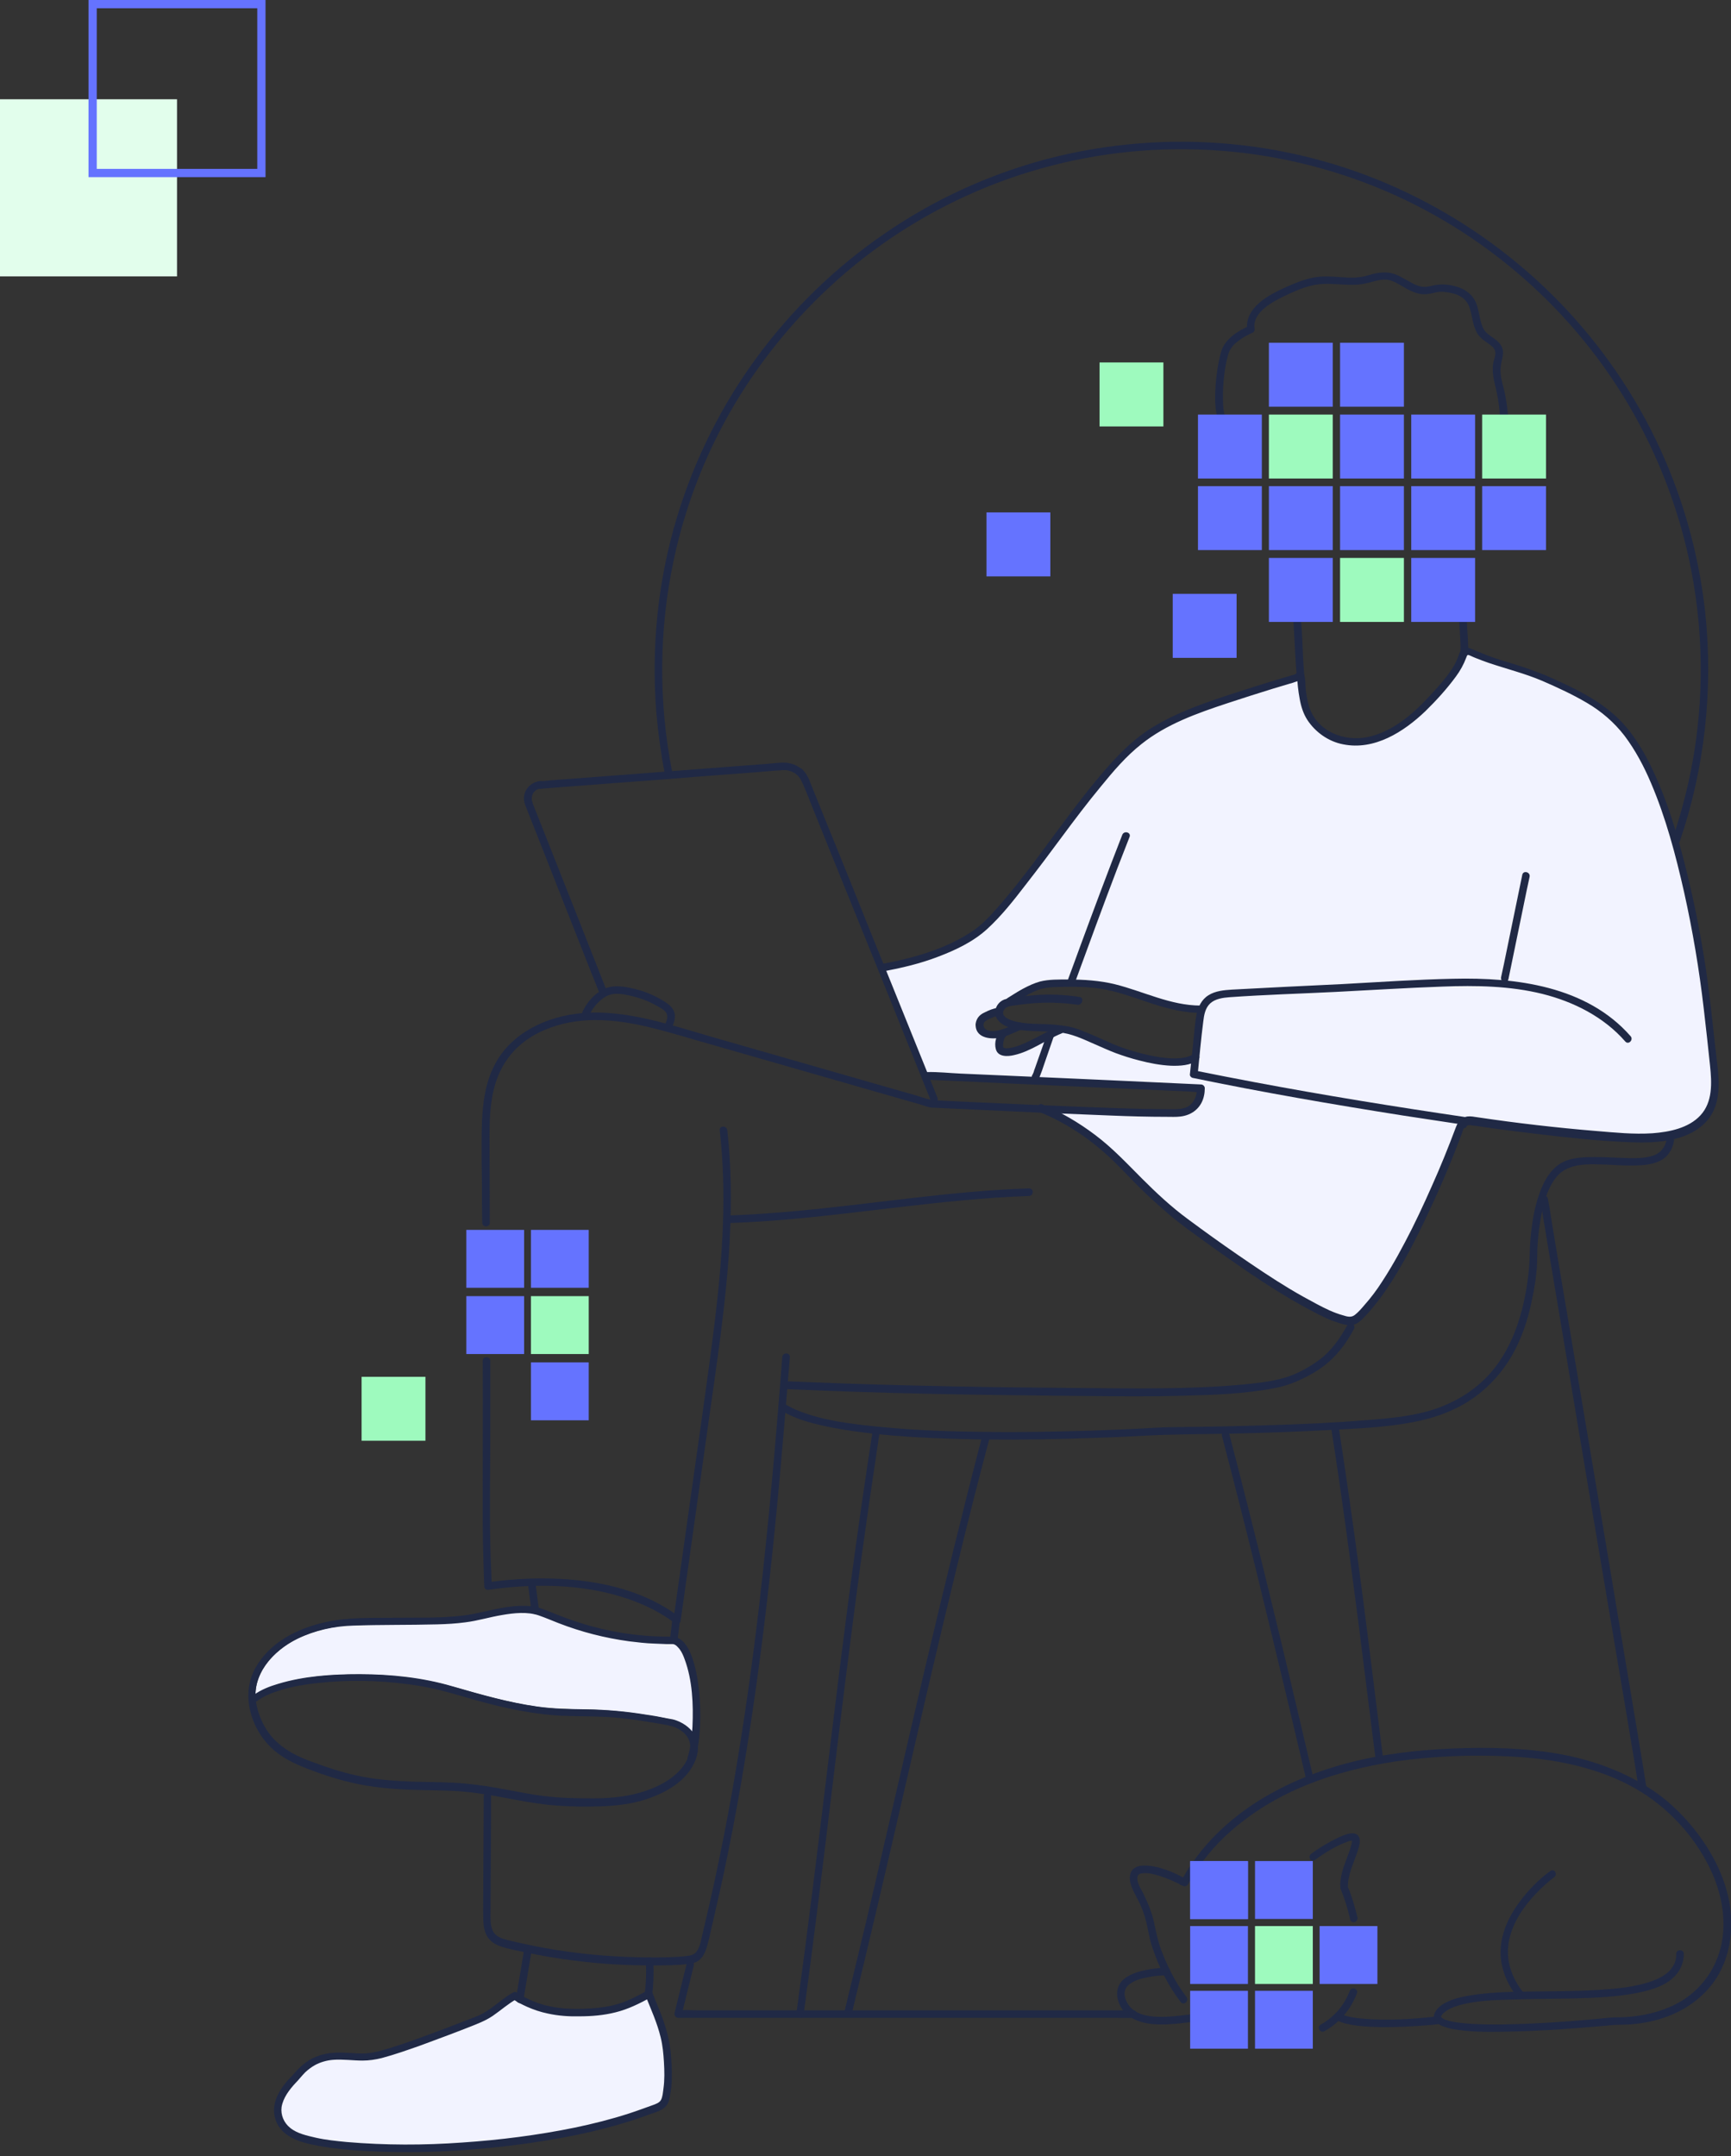<?xml version="1.0" encoding="utf-8"?>
<svg xmlns="http://www.w3.org/2000/svg" width="420" height="523" viewBox="0 0 420 523" fill="none">
<rect x="0" y="0" width="420" height="523" fill="#333333" stroke="none"/>
<g clip-path="url(#clip0)">
<path d="M166.484 402.428C166.055 401.324 165.627 400.465 165.137 399.79C164.647 399.177 164.157 398.748 163.667 398.625C163.606 398.625 163.606 398.625 163.545 398.625L163.483 398.564H163.361H163.3C162.748 398.564 162.197 398.564 161.585 398.564C160.544 398.564 159.503 398.502 158.523 398.441C156.625 398.318 154.665 398.134 152.706 397.889C147.072 397.153 141.316 395.619 135.682 393.472C135.131 393.227 134.58 393.043 134.029 392.797C133.049 392.429 132.069 392 131.028 391.632C128.15 390.65 124.782 391.018 121.904 391.571C120.679 391.816 119.393 392.061 118.23 392.368C116.577 392.736 114.801 393.165 113.086 393.349C111.127 393.595 109.106 393.779 106.35 393.84C103.043 393.963 99.675 393.963 96.369 394.024C93.001 394.024 89.449 394.086 86.02 394.208C81.06 394.331 76.467 395.435 72.425 397.337C67.71 399.606 62.505 404.146 62.015 410.28L61.954 411.016L62.566 410.648C64.281 409.605 66.179 408.93 67.71 408.501C73.16 406.906 79.406 406.109 87.367 406.17C95.573 406.231 103.105 407.213 109.718 409.114L110.024 409.176C116.638 411.077 123.435 413.04 130.416 414.022C134.274 414.574 138.254 414.635 142.051 414.697H142.357C147.195 414.758 152.155 415.249 156.992 416.046C157.421 416.107 157.911 416.169 158.401 416.291C161.769 416.782 165.565 417.396 167.647 419.849L168.198 420.524L168.26 419.359C168.26 419.236 168.26 419.113 168.26 418.991C168.688 412.243 168.076 406.845 166.484 402.428Z" fill="#F2F3FF"/>
<path d="M340.516 269.928C321.655 266.984 304.999 264.039 289.567 260.85C289.506 260.85 289.323 260.666 289.323 260.604L289.69 256.985L288.71 257.169C287.608 257.353 286.322 257.476 284.791 257.415C281.178 257.537 277.198 256.74 272.176 254.899C271.013 254.47 269.788 253.979 268.625 253.55C265.379 252.262 262.011 250.974 258.46 250.237H258.337H258.276C257.602 250.36 256.867 250.544 256.01 250.851L255.214 251.28L255.092 251.526C254.418 253.305 253.806 255.206 253.01 257.537C252.581 258.887 252.152 259.93 251.785 260.911L251.417 261.892L291.221 263.671C291.466 263.671 291.588 263.855 291.588 264.101C291.588 264.285 291.588 264.408 291.588 264.592C291.405 267.475 289.751 269.622 287.24 270.174C286.077 270.419 284.852 270.419 283.689 270.419H283.199C278.729 270.419 274.197 270.235 269.788 270.112L268.808 270.051C265.196 269.928 261.583 269.806 257.97 269.622L254.785 269.499L257.602 271.033C260.235 272.443 262.869 274.161 265.502 276.063C268.931 278.639 271.993 281.706 274.932 284.773C275.544 285.387 276.157 286 276.708 286.614C280.872 290.785 284.362 293.913 287.73 296.428C291.772 299.434 295.875 302.379 299.978 305.2C303.958 307.961 308.183 310.844 312.531 313.42C314.858 314.831 317.124 316.058 319.083 317.101C321.104 318.205 323.247 319.309 325.574 319.922L325.697 319.984C326.187 320.107 326.738 320.291 327.289 320.291C327.901 320.291 328.452 320.107 328.881 319.738C329.677 319.125 330.351 318.328 330.963 317.591L331.208 317.285C332.678 315.629 334.086 313.727 335.556 311.457C337.883 307.899 340.21 303.789 342.843 298.575C344.863 294.588 346.884 290.11 349.272 284.651C350.252 282.32 351.232 279.927 352.151 277.596C352.457 276.86 352.702 276.124 353.008 275.388L353.559 273.977C353.681 273.609 353.804 273.425 353.926 273.241L354.539 272.259L353.437 272.075C349.211 271.278 344.863 270.603 340.516 269.928Z" fill="#F2F3FF"/>
<path d="M415.468 258.641C415.04 254.593 414.55 250.483 414.121 246.496L413.938 244.717C412.835 235.209 411.243 225.7 409.161 216.376C407.324 208.218 404.936 198.648 401.139 189.876C399.118 185.092 397.036 181.411 394.587 178.283C392.199 175.093 389.137 172.455 385.34 170.186C381.727 168.039 377.808 166.26 374.44 164.787C371.746 163.622 368.929 162.763 366.174 161.904C364.643 161.414 362.989 160.923 361.458 160.371C360.356 160.003 359.315 159.573 358.335 159.205C357.845 159.021 357.356 158.776 356.866 158.592L356.682 158.53C356.437 158.408 356.131 158.285 355.763 158.408C355.396 158.592 355.335 158.898 355.274 159.083C355.274 159.144 355.212 159.267 355.212 159.389C354.661 160.923 353.865 162.395 352.824 163.806C350.558 166.812 348.109 169.633 345.476 172.148C340.822 176.626 333.719 181.595 326.003 180.062C322.696 179.387 319.573 177.24 317.675 174.357C316.879 173.13 316.328 171.596 315.96 169.511C315.776 168.652 315.654 167.732 315.531 166.628C315.47 166.26 315.47 165.953 315.409 165.585L315.348 164.603L312.898 165.339C311.551 165.769 310.143 166.137 308.795 166.566C304.631 167.854 300.957 168.959 297.651 170.124C291.16 172.332 283.076 175.032 276.708 180.123C272.972 183.067 269.849 186.748 266.726 190.551C263.42 194.6 260.297 198.71 257.419 202.513L256.255 204.108C253.744 207.543 251.111 211.04 248.417 214.475L248.049 214.904C245.294 218.401 242.477 222.02 239.17 225.026C235.496 228.338 230.72 230.362 227.474 231.589C223.922 232.939 220.065 233.982 215.288 234.902L214.431 235.086L224.78 260.666H225.27C226.984 260.666 228.699 260.788 230.352 260.85H230.413C231.332 260.911 232.189 260.972 233.108 260.972L251.05 261.77L251.172 261.156C251.172 261.095 251.172 261.034 251.234 260.972L251.54 260.236C251.662 259.93 251.785 259.623 251.907 259.316C252.152 258.703 252.336 258.028 252.581 257.414L252.642 257.23C253.071 255.942 253.499 254.715 253.928 253.427L254.54 251.648L252.887 252.507C250.621 253.673 248.601 254.715 246.335 255.268C245.294 255.513 242.844 255.942 242.354 254.347C242.232 253.857 242.171 253.305 242.293 252.752V252.568L242.232 252.384C242.171 252.2 242.048 252.016 241.865 251.894C241.558 251.648 241.13 251.526 240.824 251.464L240.701 251.403C240.456 251.342 240.272 251.28 240.028 251.28C239.231 251.096 238.68 250.974 238.129 250.36C237.639 249.931 237.394 249.379 237.333 248.643C237.272 248.09 237.456 247.477 237.762 247.048C238.129 246.496 238.68 246.189 239.231 245.943C240.15 245.514 240.946 245.207 241.62 245.023L242.232 244.717L242.354 244.471C242.416 244.349 242.477 244.226 242.538 244.165C242.967 243.428 243.579 242.999 244.559 242.692L244.743 242.631L244.865 242.447C246.396 240.607 248.907 239.318 252.275 238.582C254.54 238.092 256.929 238.03 259.133 238.03H259.623L260.113 236.742C264.216 225.516 268.441 213.923 272.911 202.636C272.972 202.513 273.095 202.39 273.217 202.39C273.401 202.39 273.585 202.452 273.646 202.513C273.646 202.513 273.707 202.574 273.646 202.697C269.176 213.984 264.951 225.639 260.848 236.865L260.419 238.03H261.46C265.073 238.092 268.38 238.521 271.564 239.441C273.462 239.993 275.422 240.607 277.32 241.22C281.729 242.692 286.261 244.226 291.098 244.287H291.588L291.772 243.858C292.262 242.938 292.874 242.14 293.67 241.649C295.14 240.668 297.099 240.484 298.753 240.361C304.754 239.993 310.878 239.687 316.756 239.441C319.695 239.318 322.696 239.134 325.635 239.012C328.146 238.889 330.657 238.766 333.167 238.582C339.475 238.214 346.027 237.846 352.457 237.724C356.682 237.601 360.479 237.724 364.092 238.03L365.194 238.092L366.112 238.214C379.217 239.625 388.77 243.98 395.322 251.464C395.444 251.587 395.444 251.71 395.383 251.832C395.322 252.016 395.199 252.139 395.077 252.139C395.016 252.139 394.954 252.139 394.893 252.016C389.994 246.496 382.891 242.386 374.379 240.3C366.174 238.276 357.723 238.214 349.824 238.521C343.822 238.766 337.699 239.073 331.759 239.38C329.248 239.503 326.676 239.625 324.166 239.748C321.349 239.871 318.532 239.993 315.654 240.116C310.02 240.361 304.142 240.607 298.447 241.036C296.793 241.159 294.895 241.404 293.486 242.57C292.078 243.858 291.711 245.759 291.527 247.538C291.221 250.36 290.915 253.243 290.608 256.065L290.241 259.93L290.915 260.052C295.569 260.972 300.1 261.892 304.57 262.751C319.389 265.573 335.617 268.211 355.702 271.217C355.763 271.217 355.763 271.217 355.825 271.278L356.008 271.339H356.192C356.743 271.278 357.478 271.339 358.213 271.462L358.642 271.523C368.011 272.873 377.686 273.977 387.3 274.836L388.892 274.958C391.831 275.204 394.893 275.511 397.955 275.511C399.057 275.511 400.098 275.449 401.078 275.388C406.773 274.958 410.692 273.486 413.08 270.848C416.081 267.72 415.897 263.119 415.468 258.641ZM365.071 238.337L364.765 237.294C364.765 237.233 364.765 237.171 364.765 237.11L369.909 212.328C369.909 212.266 369.97 212.205 369.97 212.144C370.031 212.144 370.031 212.082 370.093 212.082C370.154 212.082 370.154 212.082 370.215 212.082C370.215 212.082 370.644 212.205 370.583 212.573L365.439 237.417L365.071 238.337Z" fill="#F2F3FF"/>
<path d="M163.054 187.055C159.747 170.185 159.87 152.642 163.483 135.772C166.483 121.664 171.933 108.168 179.526 95.961C186.997 83.938 196.489 73.203 207.45 64.247C218.534 55.23 231.148 48.175 244.62 43.391C258.521 38.483 273.217 36.029 287.914 36.214C302.672 36.336 317.307 39.097 331.147 44.311C344.496 49.341 356.927 56.702 367.827 65.903C378.604 74.982 387.851 85.901 395.016 97.985C402.364 110.377 407.569 124.056 410.325 138.165C413.631 155.157 413.448 172.946 409.651 189.876C408.61 194.538 407.324 199.078 405.793 203.617C405.426 204.721 407.202 205.212 407.569 204.108C413.631 186.38 415.713 167.302 413.754 148.654C412.162 133.993 408.059 119.639 401.629 106.389C395.322 93.446 386.81 81.607 376.584 71.486C366.357 61.364 354.416 52.96 341.434 46.764C328.146 40.385 313.756 36.398 299.059 34.987C283.934 33.514 268.563 34.741 253.867 38.606C239.844 42.348 226.433 48.482 214.492 56.763C202.674 64.861 192.263 74.982 183.752 86.514C175.117 98.231 168.504 111.419 164.279 125.405C159.625 140.741 157.971 156.997 159.257 172.946C159.686 177.853 160.359 182.761 161.278 187.607C161.523 188.711 163.238 188.22 163.054 187.055Z" fill="#202945"/>
<path d="M399.425 433.222C399.241 431.934 398.996 430.707 398.812 429.419C398.261 425.984 397.649 422.487 397.098 419.052C396.24 413.961 395.383 408.808 394.526 403.716C393.485 397.459 392.444 391.264 391.403 385.007C390.239 378.198 389.137 371.328 387.973 364.518C386.81 357.648 385.647 350.716 384.483 343.846C383.381 337.405 382.34 330.964 381.238 324.585C380.319 319.125 379.4 313.727 378.482 308.267C377.808 304.341 377.196 300.416 376.522 296.49C376.216 294.649 375.971 292.748 375.604 290.969C375.604 290.907 375.604 290.785 375.543 290.723C375.359 289.558 373.583 290.049 373.767 291.214C373.95 292.502 374.195 293.729 374.379 295.017C374.93 298.453 375.543 301.949 376.094 305.384C376.951 310.476 377.808 315.628 378.666 320.72C379.707 326.977 380.748 333.172 381.789 339.429C382.952 346.238 384.054 353.109 385.218 359.918C386.381 366.788 387.545 373.72 388.708 380.59C389.811 387.031 390.852 393.472 391.954 399.852C392.872 405.311 393.791 410.709 394.709 416.169C395.383 420.095 395.995 424.021 396.669 427.947C396.975 429.787 397.22 431.689 397.588 433.467C397.588 433.529 397.588 433.652 397.649 433.713C397.833 434.878 399.608 434.388 399.425 433.222Z" fill="#202945"/>
<path d="M166.606 476.346C165.626 480.333 164.646 484.32 163.666 488.308C163.544 488.86 163.972 489.473 164.524 489.473C165.503 489.473 166.483 489.473 167.463 489.473C170.157 489.473 172.79 489.473 175.485 489.473C179.465 489.473 183.384 489.473 187.365 489.473C192.202 489.473 197.04 489.473 201.878 489.473C207.144 489.473 212.471 489.473 217.738 489.473C223.065 489.473 228.454 489.473 233.781 489.473C238.742 489.473 243.702 489.473 248.723 489.473C252.948 489.473 257.112 489.473 261.338 489.473C264.399 489.473 267.4 489.473 270.462 489.473C271.87 489.473 273.34 489.535 274.748 489.473C274.81 489.473 274.871 489.473 274.932 489.473C276.095 489.473 276.095 487.633 274.932 487.633C273.952 487.633 272.972 487.633 271.993 487.633C269.298 487.633 266.665 487.633 263.971 487.633C259.99 487.633 256.071 487.633 252.091 487.633C247.253 487.633 242.416 487.633 237.578 487.633C232.312 487.633 226.984 487.633 221.718 487.633C216.39 487.633 211.002 487.633 205.674 487.633C200.714 487.633 195.754 487.633 190.733 487.633C186.507 487.633 182.343 487.633 178.118 487.633C175.056 487.633 172.056 487.633 168.994 487.633C167.585 487.633 166.116 487.51 164.707 487.633C164.646 487.633 164.585 487.633 164.524 487.633C164.83 488.001 165.136 488.43 165.381 488.798C166.361 484.811 167.34 480.824 168.32 476.837C168.688 475.671 166.912 475.18 166.606 476.346Z" fill="#202945"/>
<path d="M252.336 269.806C258.337 272.198 263.971 275.94 268.747 280.295C271.38 282.688 273.707 285.264 276.218 287.779C278.667 290.233 281.301 292.564 283.934 294.833C286.628 297.103 289.506 299.127 292.384 301.213C295.385 303.421 298.447 305.507 301.508 307.654C307.387 311.703 313.388 315.506 319.757 318.757C321.226 319.493 322.696 320.229 324.288 320.72C325.574 321.149 327.105 321.701 328.452 321.333C329.799 320.965 330.779 319.738 331.698 318.757C332.861 317.53 333.902 316.181 334.943 314.831C339.107 309.126 342.475 302.747 345.537 296.367C348.721 289.742 351.661 282.994 354.233 276.185C354.416 275.756 354.539 275.326 354.722 274.897C354.845 274.59 354.906 274.038 355.151 273.793C355.335 273.609 355.58 273.609 355.763 273.425C355.825 273.364 355.825 273.179 355.947 273.118C356.192 272.873 356.315 272.934 356.682 272.934C358.458 273.118 360.172 273.425 361.948 273.67C365.684 274.161 369.358 274.652 373.093 275.081C380.319 275.94 387.606 276.737 394.893 277.044C401.078 277.351 409.039 277.105 413.693 272.382C418.469 267.536 416.877 260.298 416.203 254.225C415.407 246.986 414.672 239.687 413.509 232.509C412.345 225.21 410.876 217.971 409.1 210.856C407.385 203.924 405.365 196.992 402.609 190.367C400.098 184.417 396.975 178.344 392.199 173.866C387.667 169.633 381.972 166.934 376.4 164.419C373.216 163.008 369.97 161.904 366.602 160.861C364.949 160.371 363.295 159.88 361.642 159.267C359.928 158.653 358.335 157.917 356.621 157.242C355.335 156.69 354.478 157.426 354.049 158.592C353.62 159.941 353.008 161.23 352.212 162.395C350.62 164.787 348.599 166.996 346.639 169.081C342.659 173.375 337.821 177.485 331.943 178.773C326.187 180 319.634 177.485 317.675 171.535C317.246 170.186 317.001 168.713 316.817 167.302C316.695 166.076 316.817 164.542 316.328 163.438C316.205 163.131 315.838 163.008 315.531 163.008C314.98 162.947 314.552 163.438 314.062 163.622C313.694 163.745 313.266 163.867 312.837 163.99C311.735 164.297 310.633 164.665 309.53 164.971C306.346 165.953 303.162 166.934 299.978 167.977C292.997 170.247 285.771 172.639 279.525 176.504C275.544 178.957 272.176 182.209 269.115 185.644C265.869 189.263 262.869 193.128 259.929 196.992C253.928 204.905 248.294 213.125 241.681 220.548C239.905 222.572 237.946 224.596 235.68 226.068C233.475 227.479 231.148 228.706 228.76 229.688C223.984 231.651 218.901 232.939 213.819 233.859C212.655 234.104 213.145 235.822 214.308 235.638C218.84 234.779 223.31 233.736 227.597 232.08C231.822 230.485 236.108 228.461 239.476 225.394C242.967 222.204 245.906 218.462 248.784 214.72C251.846 210.794 254.847 206.807 257.786 202.82C260.787 198.771 263.848 194.722 267.094 190.797C270.094 187.116 273.217 183.435 276.953 180.491C283.015 175.645 290.486 173.007 297.712 170.615C301.386 169.388 305.121 168.223 308.857 167.057C310.204 166.628 311.612 166.26 312.96 165.83C313.388 165.708 313.878 165.585 314.307 165.401C314.49 165.339 314.674 165.278 314.858 165.217C314.98 165.155 315.103 165.094 315.225 165.033C315.348 164.971 315.47 164.849 315.593 164.787C315.838 164.665 315.838 164.665 315.531 164.726C315.287 164.603 314.98 164.419 314.735 164.297C314.613 163.99 314.735 164.603 314.735 164.665C314.735 164.849 314.797 165.033 314.797 165.278C314.858 165.708 314.858 166.198 314.919 166.628C315.042 167.609 315.164 168.591 315.348 169.511C315.654 171.29 316.205 173.069 317.185 174.602C319.144 177.608 322.329 179.878 325.88 180.552C333.474 182.086 340.577 177.547 345.843 172.517C348.476 169.94 351.048 167.118 353.253 164.113C354.294 162.702 355.151 161.168 355.763 159.512C356.008 158.899 356.008 158.714 356.682 159.021C357.172 159.267 357.662 159.451 358.09 159.635C359.131 160.064 360.172 160.432 361.213 160.8C365.561 162.272 370.031 163.377 374.195 165.155C377.87 166.75 381.605 168.468 385.034 170.492C388.586 172.578 391.648 175.216 394.158 178.467C396.792 181.963 398.874 185.889 400.588 189.938C404.201 198.403 406.589 207.42 408.61 216.376C410.692 225.7 412.284 235.147 413.386 244.655C413.938 249.256 414.427 253.918 414.917 258.519C415.346 262.629 415.591 267.291 412.59 270.542C409.712 273.67 404.997 274.59 400.956 274.897C396.363 275.204 391.77 274.713 387.239 274.345C377.625 273.548 368.072 272.443 358.58 271.033C356.866 270.787 355.029 270.296 354.233 272.321C354.416 272.137 354.661 271.891 354.845 271.707C353.926 272.014 353.559 272.566 353.253 273.425C352.763 274.652 352.334 275.879 351.844 277.105C350.926 279.498 349.946 281.829 348.966 284.16C346.945 288.822 344.863 293.484 342.598 298.023C340.393 302.378 338.066 306.734 335.372 310.844C334.086 312.868 332.616 314.831 331.024 316.61C330.351 317.407 329.616 318.266 328.758 318.941C327.84 319.677 326.86 319.37 325.88 319.064C323.615 318.45 321.533 317.407 319.451 316.303C317.246 315.138 315.042 313.911 312.898 312.623C308.612 310.046 304.448 307.225 300.345 304.403C296.242 301.581 292.139 298.637 288.098 295.631C284.179 292.748 280.505 289.313 277.075 285.877C273.401 282.197 269.911 278.455 265.747 275.326C261.766 272.321 257.419 269.744 252.765 267.843C251.724 267.597 251.295 269.376 252.336 269.806Z" fill="#202945"/>
<path d="M191.284 336.976C203.347 337.528 215.411 337.896 227.474 338.141C239.231 338.387 251.05 338.509 262.807 338.632C270.768 338.693 278.729 338.816 286.689 338.571C294.283 338.387 302.06 338.141 309.53 336.669C312.898 335.994 315.96 334.645 318.961 332.866C322.267 330.903 324.839 328.265 326.921 325.075C327.472 324.216 328.024 323.296 328.513 322.376C329.126 321.333 327.534 320.413 326.921 321.456C325.084 324.707 323.002 327.774 319.94 329.983C317.062 332.068 313.878 333.725 310.51 334.522C307.265 335.319 303.958 335.626 300.651 335.933C296.671 336.301 292.629 336.485 288.649 336.608C281.239 336.853 273.83 336.792 266.481 336.73C254.724 336.608 242.967 336.546 231.21 336.301C219.452 336.056 207.695 335.749 195.938 335.258C194.407 335.197 192.815 335.135 191.284 335.074C190.12 335.135 190.12 336.976 191.284 336.976Z" fill="#202945"/>
<path d="M323.063 346.852C324.717 357.341 326.186 367.831 327.595 378.382C329.003 388.871 330.35 399.3 331.636 409.789C332.371 415.494 333.045 421.199 333.78 426.842C333.902 428.008 335.739 428.008 335.617 426.842C334.331 416.537 333.045 406.293 331.759 395.987C330.412 385.375 329.003 374.701 327.472 364.089C326.615 358.139 325.758 352.25 324.839 346.3C324.655 345.196 322.88 345.686 323.063 346.852Z" fill="#202945"/>
<path d="M318.593 430.952C316.082 420.279 313.572 409.544 311 398.87C308.367 387.951 305.734 377.094 302.978 366.236C301.447 360.102 299.855 353.967 298.263 347.833C297.957 346.668 296.181 347.158 296.487 348.324C299.365 359.243 302.121 370.162 304.815 381.081C307.448 391.877 310.081 402.735 312.653 413.531C314.062 419.481 315.47 425.431 316.879 431.443C317.062 432.608 318.838 432.118 318.593 430.952Z" fill="#202945"/>
<path d="M211.736 347.097C208.858 365.684 206.287 384.332 203.96 403.042C201.694 421.138 199.551 439.295 197.285 457.391C195.999 467.697 194.652 478.002 193.243 488.308C193.182 488.798 193.366 489.289 193.856 489.412C194.284 489.535 194.897 489.289 194.958 488.798C197.469 470.58 199.673 452.361 201.878 434.081C204.082 415.862 206.348 397.582 208.797 379.363C210.267 368.751 211.798 358.2 213.39 347.649C213.635 346.423 211.92 345.932 211.736 347.097Z" fill="#202945"/>
<path d="M206.654 488.492C211.063 470.396 215.288 452.3 219.452 434.142C223.616 416.108 227.78 398.011 232.189 380.038C234.7 369.61 237.333 359.243 240.089 348.876C240.395 347.711 238.619 347.22 238.313 348.385C233.536 366.665 229.066 385.068 224.719 403.471C220.493 421.444 216.39 439.418 212.226 457.33C209.838 467.574 207.389 477.757 204.878 488.001C204.572 489.166 206.348 489.657 206.654 488.492Z" fill="#202945"/>
<path d="M189.569 342.128C191.774 343.539 194.345 344.459 196.856 345.134C200.224 346.054 203.653 346.668 207.082 347.159C215.656 348.385 224.29 348.815 232.924 349.06C241.681 349.306 250.376 349.244 259.133 348.999C265.318 348.815 271.441 348.631 277.626 348.263C284.607 347.895 291.588 347.895 298.508 347.772C306.285 347.588 314.062 347.343 321.9 346.913C328.819 346.545 335.862 346.3 342.659 345.012C347.986 344.03 353.191 342.19 357.662 339C361.458 336.301 364.52 332.804 366.847 328.817C369.174 324.769 370.705 320.229 371.623 315.69C372.358 312.255 372.971 308.697 372.971 305.2C372.971 302.256 373.216 299.25 373.705 296.306C374.318 292.625 375.236 288.454 377.686 285.448C380.564 281.952 385.708 282.381 389.81 282.504C392.321 282.626 394.832 282.81 397.342 282.688C399.302 282.626 401.445 282.381 403.221 281.338C404.874 280.357 405.854 278.639 406.16 276.799C406.344 275.633 404.568 275.143 404.385 276.308C404.078 278.21 403.037 279.621 401.2 280.295C399.18 280.97 396.975 280.97 394.832 280.909C392.26 280.847 389.688 280.663 387.055 280.663C384.789 280.663 382.217 280.725 380.074 281.522C376.583 282.81 374.624 286.307 373.46 289.681C372.174 293.3 371.623 297.164 371.317 300.968C371.133 303.115 371.195 305.323 371.011 307.47C370.582 312.132 369.725 316.855 368.194 321.333C366.725 325.627 364.581 329.737 361.581 333.111C358.335 336.792 354.171 339.491 349.64 341.27C343.7 343.539 337.393 344.03 331.085 344.521C323.676 345.134 316.266 345.441 308.795 345.686C300.957 345.932 293.18 346.116 285.342 346.177C283.505 346.177 281.668 346.238 279.831 346.361C274.748 346.668 269.604 346.852 264.522 347.036C256.255 347.281 248.049 347.465 239.782 347.343C231.026 347.281 222.208 346.975 213.451 346.116C206.776 345.441 199.612 344.644 193.366 342.067C192.386 341.638 191.345 341.147 190.426 340.534C189.508 339.859 188.589 341.454 189.569 342.128Z" fill="#202945"/>
<path d="M254.051 250.79C253.316 252.875 252.581 254.961 251.846 257.047C251.601 257.721 251.356 258.457 251.111 259.132C250.989 259.439 250.866 259.746 250.805 260.052C250.744 260.175 250.683 260.298 250.621 260.482C250.56 260.543 250.56 260.666 250.499 260.727C250.56 260.604 250.499 260.788 250.438 260.788C250.254 261.218 250.315 261.77 250.744 262.077C251.111 262.322 251.785 262.199 252.03 261.77C252.581 260.42 253.071 259.071 253.5 257.721C254.234 255.574 254.969 253.427 255.704 251.342C255.888 250.851 255.52 250.36 255.092 250.237C254.663 249.992 254.234 250.299 254.051 250.79Z" fill="#202945"/>
<path d="M272.299 202.513C268.747 211.592 265.318 220.793 261.95 229.933C261.031 232.509 260.052 235.086 259.133 237.601C258.704 238.705 260.48 239.196 260.909 238.092C264.277 228.89 267.645 219.689 271.135 210.549C272.115 208.034 273.095 205.519 274.075 203.004C274.503 201.9 272.727 201.409 272.299 202.513Z" fill="#202945"/>
<path d="M176.954 296.674C195.999 296.06 214.859 292.87 233.843 291.153C239.109 290.662 244.436 290.294 249.703 290.11C250.866 290.049 250.866 288.208 249.703 288.27C230.658 288.883 211.798 292.073 192.815 293.791C187.548 294.281 182.221 294.649 176.954 294.833C175.791 294.895 175.791 296.735 176.954 296.674Z" fill="#202945"/>
<path d="M117.372 435.737C117.311 443.527 117.311 451.318 117.249 459.108C117.249 461.071 117.188 462.973 117.249 464.936C117.249 466.47 117.372 468.064 118.045 469.414C118.78 470.886 120.127 471.684 121.597 472.174C123.373 472.788 125.333 473.095 127.17 473.524C134.947 475.18 142.907 476.223 150.868 476.591C154.726 476.775 158.584 476.775 162.441 476.714C163.544 476.652 164.646 476.652 165.748 476.53C166.85 476.407 168.198 476.346 169.177 475.794C170.463 475.057 171.137 473.585 171.504 472.236C172.056 470.457 172.423 468.555 172.852 466.715C173.77 462.728 174.689 458.74 175.546 454.753C177.199 446.901 178.73 438.988 180.077 431.014C182.772 415.187 184.915 399.238 186.691 383.289C188.467 367.279 189.875 351.207 191.161 335.135C191.345 333.172 191.467 331.148 191.651 329.185C191.712 328.02 189.875 328.02 189.814 329.185C188.589 344.889 187.303 360.531 185.65 376.173C184.058 391.693 182.098 407.213 179.649 422.61C177.199 438.129 174.199 453.526 170.525 468.801C170.157 470.273 169.974 472.052 169.055 473.34C168.381 474.26 167.463 474.383 166.361 474.505C163.605 474.812 160.788 474.812 157.971 474.812C150.194 474.812 142.417 474.199 134.763 472.972C130.905 472.358 127.108 471.561 123.312 470.641C121.842 470.273 120.311 469.843 119.576 468.371C118.903 466.96 119.025 465.304 119.025 463.77C119.086 456.225 119.086 448.619 119.148 441.074C119.148 439.234 119.148 437.393 119.148 435.553C119.209 434.51 117.372 434.51 117.372 435.737Z" fill="#202945"/>
<path d="M157.114 494.38C158.278 494.38 158.278 492.54 157.114 492.54C155.95 492.54 155.95 494.38 157.114 494.38Z" fill="#202945"/>
<path d="M62.505 412.55C64.219 411.261 66.301 410.525 68.322 409.912C71.2 409.053 74.139 408.562 77.079 408.256C84.243 407.458 91.592 407.581 98.695 408.501C102.247 408.93 105.798 409.667 109.289 410.648C113.147 411.752 117.005 412.918 120.924 413.838C125.823 415.003 130.783 415.862 135.804 416.169C139.539 416.353 143.275 416.292 147.01 416.476C149.46 416.598 151.909 416.905 154.358 417.212C155.889 417.457 157.42 417.702 158.951 417.948C160.36 418.193 161.829 418.377 163.238 418.807C164.401 419.175 165.932 420.033 166.728 421.26C168.382 423.714 167.034 426.965 165.32 428.989C163.115 431.627 159.931 433.283 156.747 434.388C152.644 435.798 148.296 436.228 143.948 436.228C139.968 436.228 135.988 436.166 132.007 435.676C129.007 435.308 126.006 434.694 123.006 434.142C119.76 433.529 116.453 432.977 113.147 432.67C108.799 432.241 104.451 432.302 100.103 432.179C95.572 431.995 91.04 431.688 86.632 430.707C82.896 429.91 79.222 428.683 75.609 427.333C72.547 426.229 69.486 424.757 67.097 422.487C64.525 420.095 62.872 416.782 62.198 413.347C60.851 406.293 66.24 400.404 72.18 397.521C76.344 395.496 81.059 394.454 85.591 394.331C92.449 394.086 99.246 394.208 106.105 394.024C108.37 393.963 110.636 393.84 112.902 393.533C115.902 393.165 118.842 392.245 121.842 391.754C124.72 391.264 127.966 390.896 130.783 391.877C132.375 392.429 133.906 393.104 135.498 393.717C141.009 395.864 146.765 397.337 152.644 398.134C154.665 398.379 156.685 398.625 158.706 398.686C159.686 398.748 160.727 398.748 161.707 398.809C162.197 398.809 162.687 398.809 163.238 398.809C163.238 398.809 163.483 398.809 163.36 398.809C163.238 398.809 163.544 398.87 163.544 398.87C163.728 398.932 164.034 399.116 164.156 399.238C164.401 399.484 164.707 399.79 164.891 400.036C165.442 400.772 165.81 401.631 166.116 402.489C168.014 407.581 168.259 413.47 168.014 418.868C167.892 421.322 167.585 423.837 166.851 426.229C166.483 427.394 168.259 427.824 168.626 426.72C169.423 424.143 169.729 421.383 169.851 418.684C169.974 415.617 169.912 412.55 169.545 409.544C169.239 406.906 168.749 404.268 167.83 401.753C167.157 400.036 166.177 398.011 164.34 397.275C163.973 397.153 163.605 397.03 163.238 397.03C162.197 396.969 161.094 397.03 160.053 396.969C157.91 396.907 155.706 396.723 153.562 396.478C150.133 396.048 146.704 395.374 143.397 394.454C140.825 393.717 138.315 392.92 135.865 391.939C134.273 391.325 132.681 390.65 131.089 390.098C128.027 389.117 124.475 389.546 121.414 390.098C118.413 390.65 115.474 391.509 112.412 391.877C106.962 392.552 101.389 392.368 95.939 392.429C90.306 392.491 84.549 392.245 79.038 393.472C72.302 394.944 65.444 398.318 61.953 404.636C58.463 410.893 60.729 418.991 65.689 423.837C68.138 426.229 71.261 427.763 74.446 428.989C78.058 430.4 81.855 431.627 85.591 432.486C90.183 433.529 94.837 433.958 99.552 434.142C104.023 434.326 108.432 434.203 112.902 434.633C119.576 435.246 126.006 437.025 132.681 437.761C136.784 438.191 141.009 438.313 145.173 438.191C149.582 438.068 153.991 437.577 158.094 435.982C161.401 434.756 164.646 432.915 166.912 430.094C168.81 427.701 170.157 424.327 168.81 421.383C167.953 419.481 166.177 418.132 164.279 417.396C163.544 417.089 162.748 416.966 161.952 416.844C160.237 416.476 158.523 416.169 156.747 415.923C151.909 415.126 147.071 414.697 142.173 414.635C138.192 414.574 134.273 414.513 130.354 413.96C123.373 412.979 116.576 411.016 109.779 409.053C102.492 406.906 94.776 406.109 87.183 406.109C80.63 406.109 73.833 406.538 67.526 408.44C65.444 409.053 63.362 409.851 61.586 411.139C60.667 411.629 61.586 413.286 62.505 412.55Z" fill="#202945"/>
<path d="M130.782 390.589C130.538 388.687 130.293 386.847 130.048 384.945C129.986 384.7 129.986 384.393 129.925 384.148C129.864 383.657 129.558 383.228 129.007 383.228C128.578 383.228 128.027 383.657 128.088 384.148C128.333 386.05 128.578 387.89 128.823 389.791C128.884 390.037 128.884 390.343 128.945 390.589C129.007 391.079 129.313 391.509 129.864 391.509C130.293 391.509 130.844 391.079 130.782 390.589Z" fill="#202945"/>
<path d="M163.177 392.429C162.993 394.024 162.809 395.558 162.625 397.152C162.625 397.398 162.564 397.582 162.564 397.827C162.503 398.318 163.054 398.747 163.483 398.747C164.034 398.747 164.34 398.318 164.402 397.827C164.585 396.232 164.769 394.699 164.953 393.104C164.953 392.859 165.014 392.675 165.014 392.429C165.076 391.939 164.524 391.509 164.095 391.509C163.544 391.57 163.238 391.939 163.177 392.429Z" fill="#202945"/>
<path d="M131.089 189.447C128.272 189.754 126.374 192.453 127.415 195.213C127.66 195.888 127.966 196.563 128.211 197.238C129.558 200.673 130.905 204.047 132.252 207.482C134.089 212.205 135.988 216.928 137.825 221.652C139.539 225.946 141.193 230.24 142.907 234.534C143.765 236.681 144.622 238.828 145.479 240.975C145.479 241.036 145.479 241.036 145.54 241.097C145.969 242.202 147.745 241.711 147.316 240.607C145.112 234.963 142.846 229.32 140.642 223.676C137.335 215.334 134.028 206.93 130.721 198.587C130.293 197.483 129.803 196.317 129.374 195.213C129.313 195.029 129.252 194.845 129.19 194.661C128.639 193.189 129.435 191.471 131.15 191.287C132.252 191.165 132.252 189.324 131.089 189.447Z" fill="#202945"/>
<path d="M142.969 246.25C143.826 244.471 145.112 242.876 146.826 241.834C148.725 240.607 151.052 241.097 153.195 241.588C155.277 242.079 157.298 242.815 159.135 243.858C159.931 244.287 161.033 244.839 161.584 245.575C162.258 246.557 161.707 247.784 161.278 248.765C160.788 249.808 162.38 250.79 162.87 249.685C163.421 248.459 163.973 247.109 163.666 245.76C163.36 244.533 162.442 243.735 161.401 243.06C159.196 241.65 156.747 240.545 154.175 239.932C151.725 239.319 148.847 238.766 146.459 239.932C144.255 241.036 142.417 243.122 141.376 245.33C140.825 246.434 142.417 247.354 142.969 246.25Z" fill="#202945"/>
<path d="M117.127 330.105C117.188 339.797 117.127 349.428 117.127 359.12C117.127 365.745 117.066 372.37 117.311 378.995C117.372 380.897 117.433 382.799 117.494 384.761C117.494 385.436 118.045 385.743 118.658 385.62C130.721 383.903 143.703 384.209 155.093 388.871C158.216 390.16 161.156 391.755 163.789 393.779C164.217 394.086 165.075 393.779 165.136 393.227C167.34 377.646 169.484 362.126 171.688 346.545C173.831 331.21 176.281 315.813 177.077 300.293C177.506 291.582 177.444 282.81 176.465 274.161C176.342 272.995 174.505 272.995 174.627 274.161C176.403 289.497 175.301 305.016 173.464 320.291C171.566 335.749 169.239 351.207 167.095 366.665C165.871 375.376 164.646 384.025 163.421 392.736C163.85 392.552 164.34 392.368 164.768 392.184C154.603 384.516 141.07 382.553 128.639 382.921C125.149 383.044 121.658 383.351 118.168 383.841C118.535 384.148 118.964 384.455 119.331 384.7C119.209 381.388 119.025 378.075 118.964 374.763C118.78 365.316 118.964 355.808 118.964 346.361C118.964 340.963 118.964 335.503 118.964 330.105C118.964 328.94 117.127 328.94 117.127 330.105Z" fill="#202945"/>
<path d="M224.78 261.893C226.984 262.015 229.189 262.077 231.393 262.199C236.721 262.445 241.987 262.69 247.315 262.935C253.683 263.242 260.052 263.487 266.481 263.794C272.054 264.04 277.565 264.285 283.138 264.53C284.975 264.592 286.812 264.714 288.649 264.776C289.445 264.837 290.425 264.96 291.221 264.898C291.282 264.898 291.282 264.898 291.343 264.898C291.037 264.592 290.731 264.285 290.425 263.978C290.486 265.634 289.751 267.597 288.159 268.456C286.873 269.131 285.403 269.07 283.995 269.07C279.831 269.07 275.667 268.947 271.503 268.824C260.174 268.456 248.784 267.904 237.456 267.413C234.026 267.229 230.597 267.107 227.168 266.923C225.515 266.861 223.984 266.248 222.392 265.757C216.942 264.224 211.492 262.629 206.103 261.095C195.142 257.967 184.119 254.777 173.158 251.648C162.87 248.704 152.093 244.839 141.193 245.759C132.742 246.496 124.047 250.483 120.005 258.335C117.801 262.567 117.127 267.413 116.943 272.137C116.76 277.535 116.882 282.994 116.943 288.392C116.943 291.153 116.943 293.852 117.004 296.612C117.004 297.778 118.842 297.778 118.842 296.612C118.842 290.908 118.78 285.203 118.78 279.498C118.78 274.468 118.597 269.376 119.76 264.469C120.801 260.052 123.006 256.126 126.496 253.243C129.803 250.483 133.967 248.827 138.131 248.029C148.663 246.005 159.318 249.563 169.361 252.446C180.322 255.574 191.345 258.764 202.306 261.893C207.879 263.487 213.39 265.082 218.962 266.677C220.187 267.045 221.412 267.352 222.636 267.72C223.8 268.027 225.025 268.579 226.188 268.702C226.372 268.702 226.556 268.702 226.678 268.702C229.74 268.824 232.74 269.008 235.802 269.131C247.07 269.683 258.337 270.174 269.604 270.603C274.075 270.787 278.606 270.91 283.076 270.91C284.179 270.91 285.281 270.971 286.322 270.849C289.261 270.542 291.527 268.702 292.139 265.757C292.262 265.205 292.323 264.53 292.323 263.978C292.323 263.487 291.894 263.058 291.404 263.058C289.2 262.935 286.995 262.874 284.791 262.751C279.463 262.506 274.197 262.261 268.87 262.015C262.501 261.709 256.132 261.463 249.703 261.156C244.13 260.911 238.619 260.666 233.047 260.42C230.352 260.298 227.658 259.991 224.963 260.052C224.902 260.052 224.902 260.052 224.841 260.052C223.616 259.991 223.616 261.831 224.78 261.893Z" fill="#202945"/>
<path d="M291.282 243.919C284.056 243.919 277.443 240.484 270.584 238.766C266.849 237.846 262.991 237.601 259.133 237.601C256.867 237.601 254.54 237.54 252.336 238.092C249.519 238.889 246.947 240.545 244.498 242.079C243.518 242.692 244.436 244.287 245.416 243.674C247.621 242.324 249.825 240.791 252.275 239.993C254.234 239.38 256.316 239.441 258.337 239.38C262.134 239.319 265.93 239.441 269.666 240.361C273.095 241.159 276.463 242.447 279.831 243.551C283.566 244.717 287.363 245.698 291.282 245.698C292.445 245.759 292.445 243.919 291.282 243.919Z" fill="#202945"/>
<path d="M261.95 241.834C258.276 241.281 254.602 241.097 250.928 241.404C249.642 241.527 248.294 241.649 247.008 241.834C245.906 241.956 244.743 242.079 243.702 242.447C242.538 242.876 241.681 243.919 241.497 245.146C241.252 246.68 242.232 247.845 243.457 248.581C245.661 249.869 248.417 249.992 250.928 250.115C252.948 250.176 254.908 250.237 256.867 250.421C259.929 250.667 262.685 252.016 265.502 253.243C267.216 253.979 268.931 254.777 270.707 255.452C272.544 256.126 274.442 256.74 276.402 257.23C278.974 257.905 281.546 258.396 284.179 258.519C286.322 258.58 288.71 258.457 290.608 257.23C291.588 256.556 290.67 254.961 289.69 255.636C288.282 256.556 286.506 256.74 284.852 256.74C282.77 256.74 280.688 256.372 278.667 255.942C275.422 255.206 271.993 254.163 269.176 252.875C266.726 251.771 264.277 250.667 261.828 249.747C259.746 248.949 257.602 248.704 255.398 248.52C253.071 248.336 250.744 248.458 248.417 248.152C247.07 248.029 242.232 247.17 243.641 244.901C244.192 244.042 245.478 243.98 246.396 243.858C247.56 243.674 248.784 243.551 249.948 243.428C253.806 243.06 257.664 243.183 261.521 243.735C262.624 243.796 263.114 242.018 261.95 241.834Z" fill="#202945"/>
<path d="M242.171 244.471C241.007 244.594 239.905 245.085 238.925 245.575C238.252 245.882 237.701 246.25 237.272 246.864C236.905 247.416 236.66 248.152 236.721 248.827C236.905 251.955 240.701 252.2 243.028 251.648C244.62 251.219 246.151 250.421 247.682 249.808C248.172 249.624 248.478 249.195 248.294 248.704C248.172 248.274 247.621 247.906 247.192 248.09C245.722 248.643 244.314 249.379 242.844 249.808C241.742 250.115 240.395 250.299 239.354 249.808C238.497 249.379 238.313 248.152 239.231 247.6C239.783 247.232 240.395 246.986 241.007 246.741C241.252 246.618 241.558 246.557 241.803 246.496C241.926 246.434 242.048 246.434 242.171 246.373C242.232 246.373 242.599 246.312 242.232 246.373C242.722 246.312 243.151 246.005 243.151 245.453C243.089 244.962 242.661 244.41 242.171 244.471Z" fill="#202945"/>
<path d="M242.967 249.869C241.742 250.912 241.191 252.936 241.62 254.47C242.11 256.433 244.498 256.31 246.029 255.942C250.193 255.022 253.683 252.262 257.602 250.667C258.704 250.237 258.215 248.458 257.112 248.888C253.806 250.237 250.744 252.262 247.437 253.55C246.763 253.795 246.029 254.041 245.294 254.163C244.988 254.225 244.681 254.286 244.314 254.286C244.13 254.286 243.885 254.286 243.702 254.225C243.64 254.225 243.273 253.979 243.457 254.102C243.334 253.918 243.395 253.121 243.457 252.752C243.579 252.078 243.824 251.526 244.314 251.096C245.171 250.421 243.885 249.133 242.967 249.869Z" fill="#202945"/>
<path d="M369.358 212.205C367.888 219.444 366.357 226.682 364.888 233.92C364.643 234.963 364.459 236.006 364.214 237.049C363.969 238.214 365.745 238.705 365.99 237.54C367.46 230.301 368.99 223.063 370.46 215.824C370.705 214.782 370.889 213.739 371.134 212.696C371.379 211.53 369.603 211.04 369.358 212.205Z" fill="#202945"/>
<path d="M355.518 270.971C338.434 268.456 321.349 265.696 304.386 262.506C299.549 261.586 294.772 260.666 289.935 259.684C290.18 259.991 290.363 260.298 290.608 260.543C291.037 256.31 291.404 252.016 291.956 247.784C292.139 246.189 292.445 244.471 293.67 243.367C294.895 242.263 296.732 242.018 298.324 241.895C306.958 241.281 315.593 241.036 324.166 240.607C332.739 240.177 341.312 239.625 349.946 239.319C358.09 239.012 366.357 239.134 374.257 241.097C381.85 242.999 389.137 246.68 394.342 252.63C395.138 253.55 396.424 252.2 395.628 251.342C384.973 239.196 367.827 237.049 352.579 237.417C343.639 237.601 334.759 238.214 325.819 238.705C316.817 239.134 307.816 239.564 298.875 240.055C296.977 240.177 294.895 240.361 293.242 241.404C291.527 242.447 290.67 244.287 290.302 246.189C289.874 248.459 289.751 250.79 289.506 253.059C289.261 255.574 288.955 258.089 288.71 260.604C288.649 260.972 289.016 261.402 289.384 261.463C306.285 264.96 323.37 267.904 340.454 270.603C345.292 271.339 350.13 272.075 355.029 272.811C356.192 272.873 356.743 271.094 355.518 270.971Z" fill="#202945"/>
<path d="M313.266 145.955C313.817 148.838 313.878 151.844 314.062 154.789C314.245 157.978 314.368 161.168 314.674 164.297C314.796 165.462 316.633 165.462 316.511 164.297C315.899 158.04 316.144 151.66 315.041 145.465C314.796 144.299 313.021 144.79 313.266 145.955Z" fill="#202945"/>
<path d="M356.193 157.548C356.254 157.058 356.254 156.506 356.193 155.954C356.193 155.156 356.132 154.42 356.07 153.623C356.009 152.335 355.887 151.047 355.887 149.697C355.887 148.532 354.049 148.532 354.049 149.697C354.049 150.985 354.171 152.273 354.233 153.623C354.294 154.42 354.294 155.156 354.355 155.954C354.355 156.444 354.416 156.996 354.355 157.548C354.294 158.039 354.845 158.469 355.274 158.469C355.825 158.469 356.132 158.039 356.193 157.548Z" fill="#202945"/>
<path d="M366.112 108.72C366.112 104.365 366.051 100.01 365.194 95.716C364.765 93.569 363.908 91.422 364.092 89.213C364.214 87.251 365.378 85.472 364.092 83.631C363.234 82.343 361.826 81.791 360.724 80.748C360.111 80.196 359.744 79.46 359.499 78.724C358.948 77.006 358.825 75.166 358.152 73.51C357.294 71.424 355.519 70.136 353.375 69.522C351.722 69.032 349.946 68.848 348.232 69.154C347.252 69.338 346.333 69.645 345.353 69.584C344.496 69.522 343.7 69.216 342.965 68.848C341.496 68.112 340.148 67.192 338.617 66.578C336.719 65.842 334.882 66.026 332.923 66.517C332.004 66.762 331.085 67.069 330.167 67.192C329.003 67.376 327.84 67.376 326.676 67.314C324.472 67.192 322.267 66.946 320.063 67.13C317.736 67.376 315.593 68.112 313.449 69.032C311.551 69.829 309.714 70.688 307.938 71.731C304.938 73.571 302.06 76.332 302.611 80.135C302.733 79.767 302.917 79.46 303.039 79.092C300.345 80.257 297.283 82.22 296.365 85.103C295.875 86.698 295.569 88.355 295.324 90.011C295.017 92.158 294.834 94.366 294.834 96.513C294.834 98.722 295.079 100.991 295.997 102.954C296.487 104.058 298.079 103.077 297.589 102.034C296.916 100.5 296.732 98.66 296.732 97.004C296.671 94.98 296.793 93.017 297.038 90.992C297.222 89.336 297.528 87.68 297.957 86.146C298.385 84.613 299.243 83.57 300.529 82.65C301.57 81.852 302.794 81.178 303.958 80.687C304.387 80.503 304.448 80.012 304.387 79.644C303.958 76.638 306.958 74.369 309.224 73.08C310.694 72.222 312.286 71.486 313.817 70.811C315.593 70.013 317.491 69.338 319.451 69.032C323.553 68.418 327.656 69.707 331.759 68.664C333.596 68.234 335.372 67.498 337.27 67.989C338.74 68.418 340.026 69.338 341.373 70.075C342.843 70.872 344.374 71.486 346.027 71.363C346.946 71.301 347.742 71.056 348.66 70.872C349.579 70.688 350.497 70.811 351.355 70.933C353.375 71.24 355.274 71.976 356.253 73.878C356.988 75.35 357.111 77.129 357.539 78.662C357.784 79.46 358.09 80.319 358.519 80.993C359.193 81.975 360.05 82.588 361.03 83.263C361.642 83.693 362.377 84.183 362.683 84.919C363.112 85.901 362.499 87.066 362.316 88.048C361.887 90.318 362.561 92.526 363.051 94.673C364.092 99.212 364.153 103.936 364.153 108.598C364.275 109.947 366.112 109.947 366.112 108.72Z" fill="#202945"/>
<path d="M340.638 98.66C340.638 98.231 340.638 97.801 340.638 97.372C340.638 92.649 340.638 87.864 340.638 83.141C340.21 83.141 339.781 83.141 339.352 83.141C334.637 83.141 329.861 83.141 325.146 83.141C325.146 83.57 325.146 83.999 325.146 84.429C325.146 89.152 325.146 93.937 325.146 98.66C325.574 98.66 326.003 98.66 326.431 98.66C331.208 98.66 335.923 98.66 340.638 98.66Z" fill="#6573FF"/>
<path d="M306.162 133.441C306.162 133.012 306.162 132.583 306.162 132.153C306.162 127.43 306.162 122.645 306.162 117.922C305.734 117.922 305.305 117.922 304.876 117.922C300.161 117.922 295.385 117.922 290.669 117.922C290.669 118.351 290.669 118.781 290.669 119.21C290.669 123.933 290.669 128.718 290.669 133.441C291.098 133.441 291.527 133.441 291.955 133.441C296.671 133.441 301.447 133.441 306.162 133.441Z" fill="#6573FF"/>
<path d="M340.638 116.081C340.638 115.652 340.638 115.223 340.638 114.793C340.638 110.07 340.638 105.285 340.638 100.562C340.21 100.562 339.781 100.562 339.352 100.562C334.637 100.562 329.861 100.562 325.146 100.562C325.146 100.991 325.146 101.421 325.146 101.85C325.146 106.573 325.146 111.358 325.146 116.081C325.574 116.081 326.003 116.081 326.431 116.081C331.208 116.081 335.923 116.081 340.638 116.081Z" fill="#6573FF"/>
<path d="M340.638 133.441C340.638 133.012 340.638 132.583 340.638 132.153C340.638 127.43 340.638 122.645 340.638 117.922C340.21 117.922 339.781 117.922 339.352 117.922C334.637 117.922 329.861 117.922 325.146 117.922C325.146 118.351 325.146 118.781 325.146 119.21C325.146 123.933 325.146 128.718 325.146 133.441C325.574 133.441 326.003 133.441 326.431 133.441C331.208 133.441 335.923 133.441 340.638 133.441Z" fill="#6573FF"/>
<path d="M357.907 116.081C357.907 115.652 357.907 115.223 357.907 114.793C357.907 110.07 357.907 105.285 357.907 100.562C357.478 100.562 357.049 100.562 356.621 100.562C351.906 100.562 347.129 100.562 342.414 100.562C342.414 100.991 342.414 101.421 342.414 101.85C342.414 106.573 342.414 111.358 342.414 116.081C342.843 116.081 343.271 116.081 343.7 116.081C348.415 116.081 353.13 116.081 357.907 116.081Z" fill="#6573FF"/>
<path d="M375.114 116.081C375.114 115.652 375.114 115.223 375.114 114.793C375.114 110.07 375.114 105.285 375.114 100.562C374.685 100.562 374.257 100.562 373.828 100.562C369.113 100.562 364.336 100.562 359.621 100.562C359.621 100.991 359.621 101.421 359.621 101.85C359.621 106.573 359.621 111.358 359.621 116.081C360.05 116.081 360.479 116.081 360.907 116.081C365.684 116.081 370.399 116.081 375.114 116.081Z" fill="#9EFABE"/>
<path d="M375.114 133.441C375.114 133.012 375.114 132.583 375.114 132.153C375.114 127.43 375.114 122.645 375.114 117.922C374.685 117.922 374.257 117.922 373.828 117.922C369.113 117.922 364.336 117.922 359.621 117.922C359.621 118.351 359.621 118.781 359.621 119.21C359.621 123.933 359.621 128.718 359.621 133.441C360.05 133.441 360.479 133.441 360.907 133.441C365.684 133.441 370.399 133.441 375.114 133.441Z" fill="#6573FF"/>
<path d="M357.907 133.441C357.907 133.012 357.907 132.583 357.907 132.153C357.907 127.43 357.907 122.645 357.907 117.922C357.478 117.922 357.049 117.922 356.621 117.922C351.906 117.922 347.129 117.922 342.414 117.922C342.414 118.351 342.414 118.781 342.414 119.21C342.414 123.933 342.414 128.718 342.414 133.441C342.843 133.441 343.271 133.441 343.7 133.441C348.415 133.441 353.13 133.441 357.907 133.441Z" fill="#6573FF"/>
<path d="M340.638 150.863C340.638 150.433 340.638 150.004 340.638 149.574C340.638 144.851 340.638 140.066 340.638 135.343C340.21 135.343 339.781 135.343 339.352 135.343C334.637 135.343 329.861 135.343 325.146 135.343C325.146 135.772 325.146 136.202 325.146 136.631C325.146 141.355 325.146 146.139 325.146 150.863C325.574 150.863 326.003 150.863 326.431 150.863C331.208 150.863 335.923 150.863 340.638 150.863Z" fill="#9EFABE"/>
<path d="M357.907 150.863C357.907 150.433 357.907 150.004 357.907 149.574C357.907 144.851 357.907 140.066 357.907 135.343C357.478 135.343 357.049 135.343 356.621 135.343C351.906 135.343 347.129 135.343 342.414 135.343C342.414 135.772 342.414 136.202 342.414 136.631C342.414 141.355 342.414 146.139 342.414 150.863C342.843 150.863 343.271 150.863 343.7 150.863C348.415 150.863 353.13 150.863 357.907 150.863Z" fill="#6573FF"/>
<path d="M323.37 150.863C323.37 150.433 323.37 150.004 323.37 149.574C323.37 144.851 323.37 140.066 323.37 135.343C322.941 135.343 322.512 135.343 322.084 135.343C317.368 135.343 312.592 135.343 307.877 135.343C307.877 135.772 307.877 136.202 307.877 136.631C307.877 141.355 307.877 146.139 307.877 150.863C308.306 150.863 308.734 150.863 309.163 150.863C313.939 150.863 318.654 150.863 323.37 150.863Z" fill="#6573FF"/>
<path d="M323.37 98.66C323.37 98.231 323.37 97.801 323.37 97.372C323.37 92.649 323.37 87.864 323.37 83.141C322.941 83.141 322.512 83.141 322.084 83.141C317.368 83.141 312.592 83.141 307.877 83.141C307.877 83.57 307.877 83.999 307.877 84.429C307.877 89.152 307.877 93.937 307.877 98.66C308.306 98.66 308.734 98.66 309.163 98.66C313.939 98.66 318.654 98.66 323.37 98.66Z" fill="#6573FF"/>
<path d="M306.162 116.081C306.162 115.652 306.162 115.223 306.162 114.793C306.162 110.07 306.162 105.285 306.162 100.562C305.734 100.562 305.305 100.562 304.876 100.562C300.161 100.562 295.385 100.562 290.669 100.562C290.669 100.991 290.669 101.421 290.669 101.85C290.669 106.573 290.669 111.358 290.669 116.081C291.098 116.081 291.527 116.081 291.955 116.081C296.671 116.081 301.447 116.081 306.162 116.081Z" fill="#6573FF"/>
<path d="M323.37 116.081C323.37 115.652 323.37 115.223 323.37 114.793C323.37 110.07 323.37 105.285 323.37 100.562C322.941 100.562 322.512 100.562 322.084 100.562C317.368 100.562 312.592 100.562 307.877 100.562C307.877 100.991 307.877 101.421 307.877 101.85C307.877 106.573 307.877 111.358 307.877 116.081C308.306 116.081 308.734 116.081 309.163 116.081C313.939 116.081 318.654 116.081 323.37 116.081Z" fill="#9EFABE"/>
<path d="M282.28 103.445C282.28 103.016 282.28 102.586 282.28 102.157C282.28 97.433 282.28 92.649 282.28 87.925C281.852 87.925 281.423 87.925 280.994 87.925C276.279 87.925 271.503 87.925 266.788 87.925C266.788 88.355 266.788 88.784 266.788 89.213C266.788 93.937 266.788 98.722 266.788 103.445C267.216 103.445 267.645 103.445 268.074 103.445C272.789 103.445 277.504 103.445 282.28 103.445Z" fill="#9EFABE"/>
<path d="M103.226 349.49C103.226 349.06 103.226 348.631 103.226 348.201C103.226 343.478 103.226 338.693 103.226 333.97C102.798 333.97 102.369 333.97 101.94 333.97C97.225 333.97 92.449 333.97 87.734 333.97C87.734 334.399 87.734 334.829 87.734 335.258C87.734 339.982 87.734 344.766 87.734 349.49C88.162 349.49 88.591 349.49 89.02 349.49C93.735 349.49 98.45 349.49 103.226 349.49Z" fill="#9EFABE"/>
<path d="M300.039 159.573C300.039 159.144 300.039 158.714 300.039 158.285C300.039 153.562 300.039 148.777 300.039 144.054C299.61 144.054 299.181 144.054 298.753 144.054C294.037 144.054 289.261 144.054 284.546 144.054C284.546 144.483 284.546 144.912 284.546 145.342C284.546 150.065 284.546 154.85 284.546 159.573C284.975 159.573 285.403 159.573 285.832 159.573C290.608 159.573 295.323 159.573 300.039 159.573Z" fill="#6573FF"/>
<path d="M254.847 139.821C254.847 139.392 254.847 138.962 254.847 138.533C254.847 133.809 254.847 129.025 254.847 124.301C254.418 124.301 253.989 124.301 253.561 124.301C248.846 124.301 244.069 124.301 239.354 124.301C239.354 124.731 239.354 125.16 239.354 125.59C239.354 130.313 239.354 135.098 239.354 139.821C239.783 139.821 240.211 139.821 240.64 139.821C245.416 139.821 250.132 139.821 254.847 139.821Z" fill="#6573FF"/>
<path d="M323.37 133.441C323.37 133.012 323.37 132.583 323.37 132.153C323.37 127.43 323.37 122.645 323.37 117.922C322.941 117.922 322.512 117.922 322.084 117.922C317.368 117.922 312.592 117.922 307.877 117.922C307.877 118.351 307.877 118.781 307.877 119.21C307.877 123.933 307.877 128.718 307.877 133.441C308.306 133.441 308.734 133.441 309.163 133.441C313.939 133.441 318.654 133.441 323.37 133.441Z" fill="#6573FF"/>
<path d="M194.529 186.564C192.937 185.276 191.161 184.846 189.14 185.03C187.916 185.153 186.752 185.215 185.527 185.337C180.935 185.705 176.342 186.012 171.811 186.38C165.932 186.809 160.114 187.3 154.236 187.73C149.092 188.098 143.948 188.527 138.804 188.895C136.232 189.079 133.722 189.263 131.15 189.508C131.089 189.508 131.089 189.508 131.027 189.508C129.864 189.57 129.864 191.41 131.027 191.349C133.109 191.165 135.13 191.042 137.212 190.858C142.05 190.49 146.949 190.122 151.786 189.754C157.604 189.324 163.36 188.895 169.177 188.404C174.076 188.036 178.914 187.668 183.813 187.3C185.895 187.116 187.916 186.932 189.998 186.809C191.161 186.748 192.325 187.116 193.243 187.852C194.162 188.588 195.448 187.3 194.529 186.564Z" fill="#202945"/>
<path d="M227.474 266.309C226.433 263.671 225.331 261.034 224.29 258.396C221.718 252.078 219.207 245.759 216.635 239.441C213.574 231.896 210.512 224.351 207.511 216.806C204.939 210.426 202.367 204.047 199.734 197.606C198.571 194.784 197.469 191.901 196.305 189.079C195.876 188.097 195.325 187.239 194.591 186.564C193.733 185.766 192.386 187.055 193.305 187.852C194.346 188.834 194.713 189.999 195.264 191.226C195.999 193.005 196.734 194.784 197.407 196.563C199.857 202.697 202.367 208.77 204.817 214.904C207.879 222.388 210.879 229.933 213.941 237.417C216.574 243.98 219.207 250.483 221.84 257.046C223.126 260.236 224.412 263.426 225.698 266.616C225.698 266.677 225.76 266.677 225.76 266.738C226.127 267.843 227.903 267.413 227.474 266.309Z" fill="#202945"/>
<path d="M71.078 504.625C71.139 504.563 71.2 504.502 71.261 504.441C74.813 499.901 78.181 498.858 81.488 498.674C81.916 498.613 82.284 498.613 82.713 498.674C85.346 498.736 87.918 499.165 90.551 498.736C94.898 498.061 107.819 493.092 116.76 489.534C119.76 488.123 122.577 485.302 125.027 484.014C125.21 484.198 125.455 484.32 125.7 484.443C128.211 485.915 132.987 488.737 143.704 488.001C149.337 487.633 152.583 486.345 157.482 483.646C159.87 489.718 161.462 492.601 161.952 499.042C162.197 502.355 162.258 506.036 161.462 509.287C161.033 510.882 159.196 511.25 157.849 511.802C156.624 512.292 155.338 512.722 154.052 513.151C143.275 516.77 131.885 518.611 120.618 519.838C108.86 521.126 96.981 521.555 85.223 520.512C80.692 520.144 76.16 519.654 71.874 517.936C69.547 517.016 67.771 515.053 67.465 512.538C67.036 509.593 69.118 506.71 71.078 504.625Z" fill="#F2F3FF"/>
<path d="M71.69 505.299C72.547 504.441 73.221 503.52 74.078 502.662C74.813 501.987 75.548 501.435 76.405 500.944C77.752 500.208 79.283 499.779 80.814 499.656C83.202 499.472 85.59 499.84 87.978 499.84C89.571 499.84 91.102 499.595 92.632 499.226C95.817 498.368 98.94 497.264 102.063 496.159C105.859 494.748 109.717 493.338 113.453 491.865C115.596 491.007 117.678 490.27 119.576 488.982C121.536 487.633 123.312 486.038 125.394 484.872C125.026 484.811 124.659 484.75 124.291 484.75C125.271 485.608 126.68 486.222 127.843 486.774C129.496 487.51 131.15 488.062 132.926 488.43C135.436 488.982 138.008 489.166 140.58 489.105C143.52 489.105 146.52 488.86 149.398 488.123C152.399 487.387 155.216 485.976 157.91 484.504C157.481 484.32 156.991 484.136 156.563 483.952C157.91 487.326 159.441 490.639 160.298 494.196C160.788 496.159 160.972 498.184 161.094 500.208C161.217 502.355 161.278 504.502 160.972 506.649C160.849 507.508 160.788 508.673 160.359 509.409C159.992 510.084 159.073 510.391 158.4 510.636C156.502 511.311 154.542 512.047 152.644 512.66C148.296 514.071 143.887 515.176 139.478 516.096C130.476 517.936 121.291 519.101 112.167 519.715C102.859 520.39 93.49 520.39 84.121 519.592C81.61 519.347 79.099 519.101 76.65 518.549C74.568 518.059 72.118 517.568 70.404 516.157C68.873 514.93 68.077 513.029 68.322 511.127C68.689 508.857 70.22 506.894 71.69 505.299C72.486 504.441 71.2 503.152 70.404 504.011C67.648 506.894 65.26 510.882 67.158 514.93C68.934 518.795 73.772 519.899 77.568 520.574C82.345 521.432 87.244 521.739 92.02 521.923C97.041 522.107 102.063 522.107 107.084 521.862C116.882 521.432 126.741 520.328 136.416 518.549C141.193 517.691 145.908 516.586 150.5 515.237C152.827 514.562 155.093 513.826 157.359 512.967C158.89 512.415 160.849 511.986 161.829 510.575C162.38 509.777 162.503 508.673 162.686 507.692C162.87 506.526 162.993 505.422 162.993 504.257C163.054 501.987 162.931 499.656 162.686 497.386C162.258 493.583 161.033 490.086 159.563 486.529C159.135 485.486 158.706 484.504 158.339 483.461C158.094 482.909 157.543 482.603 156.991 482.909C154.726 484.136 152.46 485.363 149.949 486.099C147.316 486.897 144.622 487.142 141.927 487.265C137.641 487.449 133.171 487.081 129.19 485.363C128.578 485.118 127.966 484.811 127.353 484.504C126.802 484.198 126.067 483.891 125.577 483.461C125.271 483.155 124.843 483.093 124.475 483.339C122.638 484.32 121.107 485.731 119.393 486.958C118.535 487.571 117.617 488.185 116.637 488.676C115.78 489.105 114.861 489.412 113.943 489.78C110.146 491.252 106.288 492.724 102.43 494.135C99.185 495.301 95.939 496.466 92.632 497.386C91.224 497.754 89.877 498.061 88.407 498.122C85.958 498.184 83.508 497.754 81.059 497.938C79.222 498.061 77.385 498.49 75.731 499.349C74.813 499.84 73.894 500.453 73.098 501.189C72.057 502.11 71.261 503.152 70.343 504.134C69.546 504.809 70.894 506.158 71.69 505.299Z" fill="#202945"/>
<path d="M129.925 344.521C134.212 344.521 138.56 344.521 142.846 344.521C142.846 344.153 142.846 343.785 142.846 343.417C142.846 339.123 142.846 334.767 142.846 330.473C142.479 330.473 142.111 330.473 141.744 330.473C137.458 330.473 133.11 330.473 128.823 330.473C128.823 330.841 128.823 331.209 128.823 331.578C128.823 335.872 128.823 340.227 128.823 344.521C129.191 344.521 129.558 344.521 129.925 344.521Z" fill="#6573FF"/>
<path d="M129.925 328.449C134.212 328.449 138.56 328.449 142.846 328.449C142.846 328.081 142.846 327.713 142.846 327.345C142.846 323.051 142.846 318.696 142.846 314.402C142.479 314.402 142.111 314.402 141.744 314.402C137.458 314.402 133.11 314.402 128.823 314.402C128.823 314.77 128.823 315.138 128.823 315.506C128.823 319.8 128.823 324.155 128.823 328.449C129.191 328.449 129.558 328.449 129.925 328.449Z" fill="#9EFABE"/>
<path d="M114.249 328.449C118.535 328.449 122.883 328.449 127.17 328.449C127.17 328.081 127.17 327.713 127.17 327.345C127.17 323.051 127.17 318.696 127.17 314.402C126.802 314.402 126.435 314.402 126.068 314.402C121.781 314.402 117.433 314.402 113.147 314.402C113.147 314.77 113.147 315.138 113.147 315.506C113.147 319.8 113.147 324.155 113.147 328.449C113.514 328.449 113.882 328.449 114.249 328.449Z" fill="#6573FF"/>
<path d="M114.249 312.377C118.535 312.377 122.883 312.377 127.17 312.377C127.17 312.009 127.17 311.641 127.17 311.273C127.17 306.979 127.17 302.624 127.17 298.33C126.802 298.33 126.435 298.33 126.068 298.33C121.781 298.33 117.433 298.33 113.147 298.33C113.147 298.698 113.147 299.066 113.147 299.434C113.147 303.728 113.147 308.083 113.147 312.377C113.514 312.377 113.882 312.377 114.249 312.377Z" fill="#6573FF"/>
<path d="M129.925 312.377C134.212 312.377 138.56 312.377 142.846 312.377C142.846 312.009 142.846 311.641 142.846 311.273C142.846 306.979 142.846 302.624 142.846 298.33C142.479 298.33 142.111 298.33 141.744 298.33C137.458 298.33 133.11 298.33 128.823 298.33C128.823 298.698 128.823 299.066 128.823 299.434C128.823 303.728 128.823 308.083 128.823 312.377C129.191 312.377 129.558 312.377 129.925 312.377Z" fill="#6573FF"/>
<path d="M288.404 456.839C289.812 454.263 291.466 451.87 293.242 449.723C295.936 446.472 299.059 443.589 302.488 441.074C307.02 437.7 311.98 435.001 317.185 432.915C324.043 430.155 331.33 428.376 338.617 427.272C347.619 425.984 356.866 425.616 365.929 426.045C374.134 426.413 382.401 427.701 390.056 430.646C394.526 432.363 398.935 434.817 402.548 437.761C407.753 441.994 412.101 447.331 414.979 453.404C417.673 459.047 418.959 465.488 417.673 471.684C416.448 477.327 413.08 482.235 408.12 485.302C405.303 487.019 402.119 488.124 398.874 488.737C396.975 489.105 395.016 489.289 393.056 489.35C392.566 489.35 392.076 489.35 391.586 489.35C389.137 489.534 386.626 489.841 384.177 490.025C379.768 490.393 375.298 490.7 370.889 490.884C366.357 491.068 361.826 491.191 357.294 490.945C355.58 490.823 353.988 490.7 352.396 490.393C351.783 490.271 351.171 490.087 350.62 489.902C350.313 489.78 350.62 489.903 350.436 489.841C350.313 489.78 350.252 489.718 350.13 489.657C350.069 489.596 349.946 489.534 349.885 489.473C349.824 489.412 350.007 489.596 349.824 489.412C349.701 489.35 349.64 489.166 349.762 489.35C349.701 489.289 349.64 489.228 349.64 489.166C349.701 489.534 349.701 489.166 349.64 489.166C349.885 489.289 349.517 489.35 349.64 489.105C349.517 489.289 349.579 489.228 349.64 489.105C349.762 488.86 349.517 489.228 349.701 488.982C349.762 488.921 349.824 488.798 349.885 488.737C350.007 488.553 349.885 488.737 349.885 488.737C349.946 488.676 349.946 488.614 350.007 488.553C350.926 487.633 352.028 487.081 353.314 486.651C357.356 485.363 361.703 485.179 365.929 485.056C371.317 484.872 376.706 484.872 382.156 484.75C387.239 484.627 392.383 484.382 397.404 483.4C400.956 482.664 404.936 481.499 407.14 478.431C408.059 477.143 408.549 475.548 408.549 473.953C408.549 472.788 406.712 472.788 406.712 473.953C406.712 474.751 406.65 475.303 406.344 476.162C406.283 476.284 406.283 476.284 406.161 476.53C406.099 476.714 405.977 476.898 405.854 477.021C405.609 477.389 405.548 477.511 405.303 477.818C404.262 478.984 402.731 479.842 401.262 480.394C396.914 482.051 392.076 482.419 387.484 482.725C381.972 483.032 376.4 483.032 370.828 483.093C365.929 483.155 360.969 483.278 356.131 484.136C354.355 484.443 352.579 484.872 350.987 485.67C349.885 486.222 348.721 487.019 348.17 488.185C346.884 490.823 350.558 491.804 352.396 492.172C356.376 492.908 360.479 492.908 364.459 492.847C369.297 492.786 374.073 492.54 378.911 492.234C382.524 491.988 386.136 491.681 389.749 491.375C390.484 491.313 391.158 491.191 391.893 491.191C393.117 491.129 394.342 491.129 395.628 491.068C397.526 490.884 399.425 490.639 401.323 490.148C407.508 488.614 413.142 485.118 416.571 479.658C419.755 474.506 420.612 468.31 419.755 462.36C418.653 454.999 414.856 448.128 410.08 442.485C407.385 439.356 404.324 436.473 400.894 434.204C394.281 429.848 386.871 427.088 379.156 425.616C370.338 423.959 361.213 423.775 352.273 424.143C343.639 424.511 334.943 425.554 326.615 427.763C320.247 429.48 314.001 431.873 308.244 435.124C303.835 437.577 299.671 440.583 295.997 444.08C293.303 446.656 290.915 449.478 288.833 452.545C288.098 453.588 287.485 454.692 286.873 455.796C286.261 456.962 287.853 457.882 288.404 456.839Z" fill="#202945"/>
<path d="M286.873 457.329C288.037 457.329 288.037 455.489 286.873 455.489C285.71 455.489 285.71 457.329 286.873 457.329Z" fill="#202945"/>
<path d="M283.076 477.327C281.729 477.327 280.321 477.45 278.974 477.695C276.769 478.063 274.381 478.677 272.605 480.149C270.584 481.928 270.707 484.688 271.993 486.897C273.585 489.657 276.708 490.7 279.77 491.007C283.444 491.313 287.118 490.7 290.731 490.27C291.894 490.148 291.894 488.307 290.731 488.43C287.73 488.737 284.791 489.228 281.79 489.228C279.219 489.228 276.218 488.921 274.32 486.958C273.524 486.099 272.911 484.872 272.85 483.707C272.85 482.909 273.095 482.235 273.646 481.682C274.993 480.333 277.137 479.842 278.974 479.536C280.26 479.29 281.668 479.167 283.076 479.167C284.24 479.167 284.24 477.327 283.076 477.327Z" fill="#202945"/>
<path d="M348.905 489.105C342.843 489.78 336.597 490.209 330.473 489.657C328.82 489.473 326.921 489.289 325.452 488.553C324.411 488.062 323.431 489.657 324.533 490.148C326.064 490.884 327.656 491.129 329.31 491.375C331.33 491.62 333.351 491.681 335.311 491.743C339.046 491.743 342.781 491.559 346.517 491.252C347.313 491.191 348.109 491.129 348.905 491.007C350.069 490.823 350.069 488.982 348.905 489.105Z" fill="#202945"/>
<path d="M287.853 484.382C285.22 480.946 283.26 477.02 281.729 472.972C280.933 470.825 280.505 468.617 280.015 466.347C279.464 463.771 278.423 461.378 277.259 459.047C276.708 458.004 275.789 456.532 275.973 455.367C276.034 454.692 276.524 454.446 277.382 454.385C278.79 454.262 280.26 454.692 281.607 455.121C283.444 455.735 285.281 456.532 286.996 457.452C288.037 458.004 288.955 456.409 287.914 455.857C284.975 454.262 281.607 452.729 278.178 452.545C277.075 452.484 275.789 452.606 274.932 453.404C274.075 454.262 274.014 455.551 274.259 456.655C274.687 458.434 275.728 460.029 276.524 461.685C277.075 462.912 277.565 464.139 277.933 465.488C278.545 467.696 278.79 470.027 279.525 472.174C281.117 477.02 283.383 481.621 286.506 485.67C287.302 486.59 288.588 485.302 287.853 484.382Z" fill="#202945"/>
<path d="M327.472 482.971C326.186 486.467 323.676 489.289 320.43 491.129C319.389 491.681 320.308 493.276 321.349 492.724C325.023 490.638 327.778 487.449 329.248 483.462C329.432 482.971 329.064 482.48 328.636 482.357C328.084 482.173 327.656 482.541 327.472 482.971Z" fill="#202945"/>
<path d="M319.022 451.195C321.532 449.355 324.227 447.699 327.166 446.656C327.472 446.533 327.779 446.472 328.023 446.472C328.207 446.472 328.085 446.472 328.023 446.411C327.962 446.288 328.023 446.472 328.023 446.411C328.023 446.533 328.023 446.656 328.023 446.779C328.023 446.963 327.901 447.331 327.84 447.637C327.35 449.478 326.554 451.257 325.941 453.097C325.635 454.078 325.39 455.06 325.268 456.103C325.207 456.532 325.145 456.962 325.207 457.452C325.207 457.698 325.207 457.943 325.268 458.188C325.329 458.495 325.329 458.372 325.329 458.311C326.309 460.703 327.044 463.096 327.595 465.611C327.84 466.776 329.616 466.286 329.371 465.12C328.758 462.666 328.085 460.213 327.105 457.882C327.044 457.759 327.044 457.636 326.921 457.514C326.86 457.391 327.044 457.698 326.982 457.636C327.166 457.759 326.982 457.82 327.044 457.514C327.105 457.023 327.044 456.532 327.166 456.041C327.35 454.937 327.656 453.894 328.023 452.852C328.636 451.073 329.493 449.232 329.861 447.331C329.983 446.656 329.983 445.858 329.554 445.306C329.064 444.693 328.268 444.632 327.534 444.754C325.941 445.061 324.349 445.92 322.941 446.656C321.288 447.515 319.695 448.558 318.164 449.662C317.185 450.336 318.103 451.931 319.022 451.195Z" fill="#202945"/>
<path d="M305.611 496.957C309.898 496.957 314.245 496.957 318.532 496.957C318.532 496.589 318.532 496.221 318.532 495.853C318.532 491.559 318.532 487.203 318.532 482.909C318.164 482.909 317.797 482.909 317.429 482.909C313.143 482.909 308.795 482.909 304.509 482.909C304.509 483.277 304.509 483.646 304.509 484.014C304.509 488.308 304.509 492.663 304.509 496.957C304.815 496.957 305.182 496.957 305.611 496.957Z" fill="#6573FF"/>
<path d="M305.611 481.253C309.898 481.253 314.245 481.253 318.532 481.253C318.532 480.885 318.532 480.517 318.532 480.149C318.532 475.855 318.532 471.5 318.532 467.206C318.164 467.206 317.797 467.206 317.429 467.206C313.143 467.206 308.795 467.206 304.509 467.206C304.509 467.574 304.509 467.942 304.509 468.31C304.509 472.604 304.509 476.959 304.509 481.253C304.815 481.253 305.182 481.253 305.611 481.253Z" fill="#9EFABE"/>
<path d="M289.873 496.957C294.16 496.957 298.508 496.957 302.794 496.957C302.794 496.589 302.794 496.221 302.794 495.853C302.794 491.559 302.794 487.203 302.794 482.909C302.427 482.909 302.059 482.909 301.692 482.909C297.406 482.909 293.058 482.909 288.771 482.909C288.771 483.277 288.771 483.646 288.771 484.014C288.771 488.308 288.771 492.663 288.771 496.957C289.139 496.957 289.506 496.957 289.873 496.957Z" fill="#6573FF"/>
<path d="M289.873 481.253C294.16 481.253 298.508 481.253 302.794 481.253C302.794 480.885 302.794 480.517 302.794 480.149C302.794 475.855 302.794 471.5 302.794 467.206C302.427 467.206 302.059 467.206 301.692 467.206C297.406 467.206 293.058 467.206 288.771 467.206C288.771 467.574 288.771 467.942 288.771 468.31C288.771 472.604 288.771 476.959 288.771 481.253C289.139 481.253 289.506 481.253 289.873 481.253Z" fill="#6573FF"/>
<path d="M289.873 465.488C294.16 465.488 298.508 465.488 302.794 465.488C302.794 465.12 302.794 464.752 302.794 464.384C302.794 460.09 302.794 455.735 302.794 451.441C302.427 451.441 302.059 451.441 301.692 451.441C297.406 451.441 293.058 451.441 288.771 451.441C288.771 451.809 288.771 452.177 288.771 452.545C288.771 456.839 288.771 461.194 288.771 465.488C289.139 465.488 289.506 465.488 289.873 465.488Z" fill="#6573FF"/>
<path d="M305.611 465.488C309.898 465.488 314.245 465.488 318.532 465.488C318.532 465.12 318.532 464.752 318.532 464.384C318.532 460.09 318.532 455.735 318.532 451.441C318.164 451.441 317.797 451.441 317.429 451.441C313.143 451.441 308.795 451.441 304.509 451.441C304.509 451.809 304.509 452.177 304.509 452.545C304.509 456.839 304.509 461.194 304.509 465.488C304.815 465.488 305.182 465.488 305.611 465.488Z" fill="#6573FF"/>
<path d="M321.288 481.253C325.574 481.253 329.922 481.253 334.208 481.253C334.208 480.885 334.208 480.517 334.208 480.149C334.208 475.855 334.208 471.5 334.208 467.206C333.841 467.206 333.474 467.206 333.106 467.206C328.82 467.206 324.472 467.206 320.185 467.206C320.185 467.574 320.185 467.942 320.185 468.31C320.185 472.604 320.185 476.959 320.185 481.253C320.491 481.253 320.92 481.253 321.288 481.253Z" fill="#6573FF"/>
<path d="M376.216 453.833C373.889 455.489 371.807 457.514 369.97 459.722C366.663 463.709 363.969 468.617 364.091 473.953C364.214 477.634 365.622 481.069 367.827 484.014C368.562 484.934 370.154 484.014 369.419 483.094C367.582 480.701 366.235 477.879 365.928 474.812C365.684 472.297 366.173 469.782 367.153 467.451C368.807 463.464 371.746 460.029 374.93 457.146C375.481 456.655 375.971 456.226 376.522 455.796C376.706 455.612 376.4 455.919 376.645 455.735C376.706 455.673 376.767 455.612 376.828 455.551C376.89 455.489 376.951 455.489 377.012 455.428C378.053 454.753 377.196 453.158 376.216 453.833Z" fill="#202945"/>
<path d="M302.794 451.502H288.771V465.55H302.794V451.502Z" fill="#6573FF"/>
<path d="M126.986 485.24C127.66 481.192 128.333 477.143 129.007 473.033C129.19 471.868 127.415 471.377 127.231 472.543C126.557 476.591 125.884 480.64 125.21 484.75C125.026 485.915 126.802 486.406 126.986 485.24Z" fill="#202945"/>
<path d="M158.217 484.074C158.584 481.314 158.646 478.493 158.523 475.732C158.523 475.242 158.094 474.812 157.604 474.812C157.114 474.812 156.685 475.242 156.685 475.732C156.869 478.493 156.747 481.314 156.379 484.074C156.318 484.565 156.869 484.994 157.298 484.994C157.849 484.994 158.156 484.565 158.217 484.074Z" fill="#202945"/>
</g>
<path d="M42.949 67.046L42.949 24.079L-1.90735e-05 24.079L-1.34967e-05 67.046L42.949 67.046Z" fill="#E2FEEC"/>
<path d="M22.475 1L63.424 1L63.424 41.967L22.475 41.967L22.475 1Z" stroke="#6573FF" stroke-width="2"/>
<defs>
<clipPath id="clip0">
<rect width="359.7" height="487.673" fill="white" transform="translate(60.3 34.373)"/>
</clipPath>
</defs>
</svg>